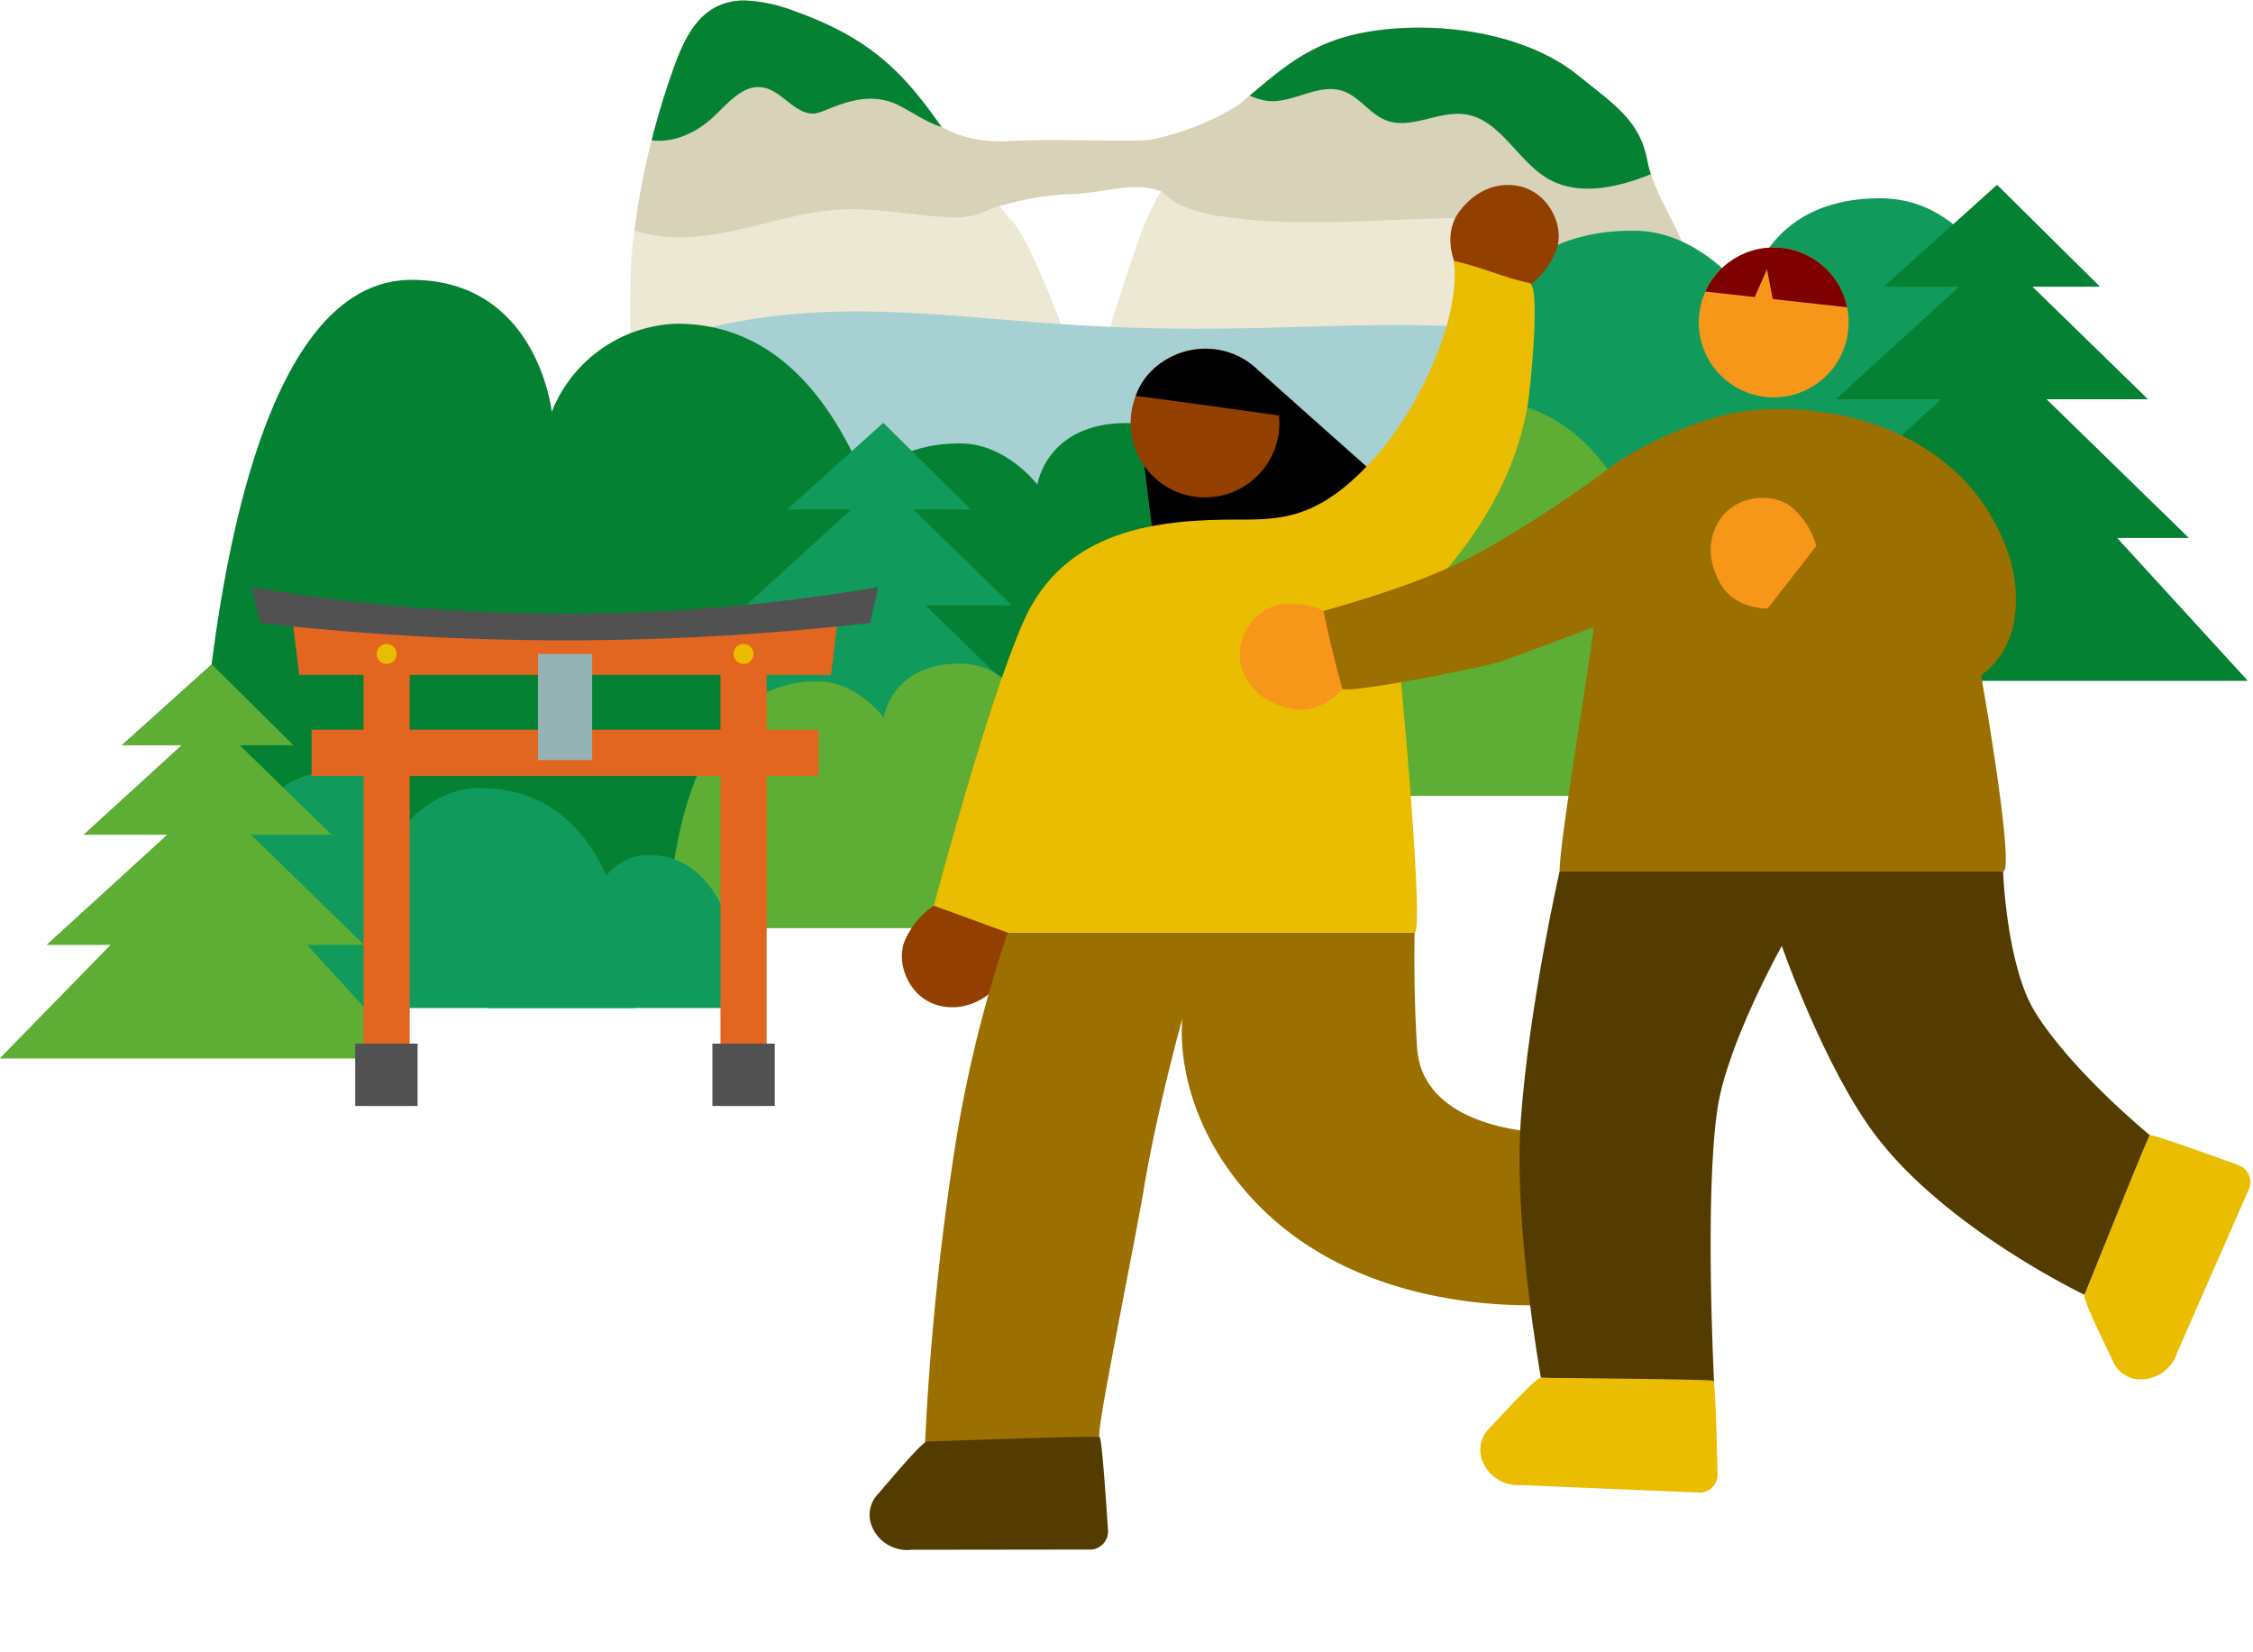 <svg xmlns="http://www.w3.org/2000/svg" xmlns:xlink="http://www.w3.org/1999/xlink" width="356" height="261" viewBox="0 0 356 261">
  <defs>
    <clipPath id="clip-path">
      <rect id="長方形_18533" data-name="長方形 18533" width="356" height="261" transform="translate(90 5034)" fill="none" stroke="#707070" stroke-width="1"/>
    </clipPath>
    <clipPath id="clip-path-2">
      <rect id="長方形_16098" data-name="長方形 16098" width="355.584" height="257.643" fill="none"/>
    </clipPath>
    <clipPath id="clip-path-3">
      <path id="パス_59128" data-name="パス 59128" d="M113.18,13.819c-3.518,1.781-5.3,5.722-6.644,9.43a122.657,122.657,0,0,0-6.658,29.078c-.454,4.386-.213,15.36-.213,15.36h69.361s-5.795-16.2-8.865-19.746c-13.786-15.915-14.852-26.473-34.712-33.466a24.149,24.149,0,0,0-7.774-1.655,9.8,9.8,0,0,0-4.5,1" fill="none"/>
    </clipPath>
    <clipPath id="clip-path-4">
      <path id="パス_59131" data-name="パス 59131" d="M218.831,17.4c-11.047,1.187-15.509,5.556-22.624,11.5s-12.7,12.217-15.511,19.669c-3.461,9.169-6.2,19.069-6.2,19.069l92.443.049a94.5,94.5,0,0,1,0-10.235c.408-7.053-5.322-12.355-6.648-19.36-1.191-6.287-5.083-8.721-11.07-13.537-6.09-4.9-15.544-7.441-24.946-7.441a51.315,51.315,0,0,0-5.445.289" fill="none"/>
    </clipPath>
  </defs>
  <g id="mission_pict01" transform="translate(-90 -5034)" clip-path="url(#clip-path)">
    <g id="グループ_17351" data-name="グループ 17351" transform="translate(90 5021.254)">
      <g id="グループ_17344" data-name="グループ 17344">
        <g id="グループ_17343" data-name="グループ 17343" clip-path="url(#clip-path-2)">
          <path id="パス_59123" data-name="パス 59123" d="M174.5,67.638s2.737-9.9,6.2-19.069c2.813-7.452,8.4-13.729,15.512-19.669s11.576-10.309,22.624-11.5,23.118,1.3,30.39,7.151c5.988,4.816,9.879,7.25,11.07,13.537,1.327,7.005,7.056,12.307,6.648,19.36a94.512,94.512,0,0,0,0,10.235Z" fill="#ede8d3"/>
          <path id="パス_59124" data-name="パス 59124" d="M99.665,67.687s-.242-10.974.212-15.36a122.717,122.717,0,0,1,6.658-29.078c1.341-3.708,3.127-7.649,6.644-9.43,3.76-1.905,8.294-.744,12.27.656,19.861,6.993,20.926,17.551,34.712,33.466,3.07,3.544,8.865,19.746,8.865,19.746Z" fill="#ede8d3"/>
          <path id="パス_59125" data-name="パス 59125" d="M203.97,44.654c.949,2.384-8.3,2.8-20.53-1.687-4.484-1.645-9.088.349-14.414.454a45.317,45.317,0,0,0-15.088,3.308l-11.722-22.1s2.812,11.209,17.431,10.4c8.08-.448,19.757.274,22.469-.266a42.712,42.712,0,0,0,21.862-12.076Z" fill="#d8d2b8"/>
        </g>
      </g>
      <g id="グループ_17346" data-name="グループ 17346">
        <g id="グループ_17345" data-name="グループ 17345" clip-path="url(#clip-path-3)">
          <path id="パス_59126" data-name="パス 59126" d="M99.192,48.756c5.309,2.181,11.337,1.622,16.946.409S127.272,46.118,133,45.84c5.978-.29,11.911,1.128,17.894,1.256s11.028-4.818,14.693-9.549c2.264-2.922,4.627-3.327,4.31-7.009a24.066,24.066,0,0,0-3.672-10.358A39.8,39.8,0,0,0,149.986,5.658a56.207,56.207,0,0,0-21.23-5.5,45.431,45.431,0,0,0-17.168,1.694,26.572,26.572,0,0,0-13.879,9.9c-4.267,6.256-5.98,14.971-7.444,22.3a10.16,10.16,0,0,0,1.159,7.348,16.644,16.644,0,0,0,3.369,4.54c1.256,1.162,3.278,1.7,4.4,2.824" fill="#d8d2b8"/>
          <path id="パス_59127" data-name="パス 59127" d="M121.229,26.734c2.652.887,4.543,4.059,7.378,3.955,1.986-.072,7.593-4.248,13.448-1.278,2.517,1.277,4.848,3.044,7.607,3.635,6.235,1.336,9.121-4.718,7.9-9.985-1.236-5.32-5.527-10.457-10.221-13.137-4.881-2.785-10.461-4.082-16.006-5a52.476,52.476,0,0,0-15.862-.675A23.4,23.4,0,0,0,97.978,16.544c-2.948,5.913-3.86,17.257,4.989,18.371,3.57.45,7.144-1.248,9.77-3.71,2.287-2.144,4.649-5.123,7.749-4.652a4.45,4.45,0,0,1,.743.181" fill="#048132"/>
        </g>
      </g>
      <g id="グループ_17348" data-name="グループ 17348">
        <g id="グループ_17347" data-name="グループ 17347" clip-path="url(#clip-path-4)">
          <path id="パス_59129" data-name="パス 59129" d="M178.989,24.574a29.216,29.216,0,0,0,.234,10.773A14.846,14.846,0,0,0,185,44.227c2.792,1.886,6.238,2.484,9.58,2.917,11.989,1.555,24.082.127,36.171.06,7.051-.038,12.676,3.681,18.635,4.63,4.828.769,9.694,2.9,14.429,1.679,3.9-1,6.341-9.784,7.958-13.471,2.911-6.637,1.454-14.651-2.552-20.69s-10.253-10.3-16.879-13.235a61.7,61.7,0,0,0-68.654,12.805,31.193,31.193,0,0,0-6.46,8.7" fill="#d8d2b8"/>
          <path id="パス_59130" data-name="パス 59130" d="M201.637,28.716c3.584-.294,7.1-2.727,10.518-1.6,2.639.87,4.269,3.637,6.86,4.639,3.94,1.524,8.289-1.543,12.472-.949,5.621.8,8.3,7.474,13.246,10.255,4.439,2.495,10.008,1.478,14.789-.274,2.537-.929,5.1-2.113,6.829-4.188a11.064,11.064,0,0,0,2.02-9.21,18.938,18.938,0,0,0-4.541-8.507C256.952,11,246.26,7.277,235.816,6.716s-20.813,1.7-31,4.049c-4.34,1-12.873,3.071-13.242,8.809-.311,4.853,5.57,9.511,10.067,9.142" fill="#048132"/>
        </g>
      </g>
      <g id="グループ_17350" data-name="グループ 17350">
        <g id="グループ_17349" data-name="グループ 17349" clip-path="url(#clip-path-2)">
          <path id="パス_59132" data-name="パス 59132" d="M163.925,63.693c38.271,2.934,51.139-1.991,85.176,2.17,14.152,1.73,30.851,3.387,44.515-.375.012,7.053-2.154,28.143-2.142,35.2L84.908,102.631c.494-12.241,3.515-29.806,16.943-34.944,21.984-8.412,42.161-5.521,62.074-3.994" fill="#a7d0d3"/>
          <path id="パス_59133" data-name="パス 59133" d="M257.617,49.211c11.04-.427,18.6,10.328,18.6,10.328s2.087-15.463,20.82-15.463c32.1,0,29.019,75.875,29.019,75.875h-108.8s0-70.74,40.364-70.74" fill="#109a5b"/>
          <path id="パス_59134" data-name="パス 59134" d="M267.213,138.493H177.3s-6.65-62.958,19.883-62.958c5.3,0,9.389,12.325,11.947,14.431,4.919,4.049,9.36-4.886,9.36-4.886s6.243-9.509,15.368-9.132c33.359,0,33.359,62.545,33.359,62.545" fill="#5ead34"/>
          <path id="パス_59135" data-name="パス 59135" d="M151.331,82.814c7.471-.268,12.584,6.5,12.584,6.5s1.412-9.726,14.089-9.726c21.727,0,19.638,47.722,19.638,47.722H124.016s0-44.492,27.315-44.492" fill="#048132"/>
          <path id="パス_59136" data-name="パス 59136" d="M146.538,156.1H30.8s.081-99.134,34.234-99.134c19.928,0,22.148,20.853,22.148,20.853a22.023,22.023,0,0,1,19.78-13.927c42.938,0,39.574,92.208,39.574,92.208" fill="#048132"/>
          <path id="パス_59137" data-name="パス 59137" d="M139.569,79.584,124.4,93.24h28.973Z" fill="#109a5b"/>
          <path id="パス_59138" data-name="パス 59138" d="M139.569,88.639l-21.62,19.732H159.82Z" fill="#109a5b"/>
          <path id="パス_59139" data-name="パス 59139" d="M139.381,101.73l-25.573,19.882,51.49,5.375Z" fill="#109a5b"/>
          <path id="パス_59140" data-name="パス 59140" d="M142.043,109.474l-33.294,36.719h64.482Z" fill="#109a5b"/>
          <path id="パス_59141" data-name="パス 59141" d="M139.569,79.584,124.4,93.24h28.973Z" fill="#109a5b"/>
          <path id="パス_59142" data-name="パス 59142" d="M139.569,88.639l-21.62,19.732H159.82Z" fill="#109a5b"/>
          <path id="パス_59143" data-name="パス 59143" d="M139.381,101.73l-25.573,19.882,51.49,5.375Z" fill="#109a5b"/>
          <path id="パス_59144" data-name="パス 59144" d="M142.043,109.474l-33.294,36.719h64.482Z" fill="#109a5b"/>
          <path id="パス_59145" data-name="パス 59145" d="M128.892,120.418c6.375-.235,10.737,5.691,10.737,5.691s1.205-8.521,12.022-8.521c18.538,0,16.756,41.809,16.756,41.809H105.585s0-38.979,23.307-38.979" fill="#5ead34"/>
          <path id="パス_59146" data-name="パス 59146" d="M238.172,99.262c6.375-.235,10.737,5.691,10.737,5.691s1.205-8.521,12.022-8.521c18.538,0,16.756,41.809,16.756,41.809H214.865s0-38.979,23.307-38.979" fill="#5ead34"/>
          <path id="パス_59147" data-name="パス 59147" d="M100.329,172.016H34.714s-1.862-37.275,17.5-37.275c11.3,0,12.556,7.6,12.556,7.6s4.556-5.284,11.215-5.074c24.343,0,24.343,34.752,24.343,34.752" fill="#109a5b"/>
          <path id="パス_59148" data-name="パス 59148" d="M117.491,172.016H76.923s-1.151-25.942,10.82-25.942c6.985,0,7.764,5.287,7.764,5.287s2.817-3.677,6.933-3.531c15.051,0,15.051,24.186,15.051,24.186" fill="#109a5b"/>
          <path id="パス_59149" data-name="パス 59149" d="M33.438,117.726l-14.176,12.76H46.334Z" fill="#5ead34"/>
          <path id="パス_59150" data-name="パス 59150" d="M33.438,126.187l-20.2,18.437H52.36Z" fill="#5ead34"/>
          <path id="パス_59151" data-name="パス 59151" d="M33.263,138.419,7.41,162.019H57.48Z" fill="#5ead34"/>
          <path id="パス_59152" data-name="パス 59152" d="M33.505,145.655,0,179.964H64.891Z" fill="#5ead34"/>
          <path id="パス_59153" data-name="パス 59153" d="M33.438,117.726l-14.176,12.76H46.334Z" fill="#5ead34"/>
          <path id="パス_59154" data-name="パス 59154" d="M33.438,126.187l-20.2,18.437H52.36Z" fill="#5ead34"/>
          <path id="パス_59155" data-name="パス 59155" d="M33.263,138.419,7.41,162.019H57.48Z" fill="#5ead34"/>
          <path id="パス_59156" data-name="パス 59156" d="M33.505,145.655,0,179.964H64.891Z" fill="#5ead34"/>
          <path id="パス_59157" data-name="パス 59157" d="M47.272,119.384h84.037l1.042-8.523H46.231Z" fill="#e26520"/>
          <path id="パス_59158" data-name="パス 59158" d="M41.06,111.157a422.86,422.86,0,0,0,48.231,2.76,422.76,422.76,0,0,0,48.232-2.76c.4-2.539.8-3.106,1.2-5.645a292.756,292.756,0,0,1-49.686,4.2,292.711,292.711,0,0,1-49.168-4.2c.4,2.539.8,3.106,1.2,5.645" fill="#515151"/>
          <rect id="長方形_16099" data-name="長方形 16099" width="7.295" height="69.012" transform="translate(113.844 118.477)" fill="#e26520"/>
          <rect id="長方形_16100" data-name="長方形 16100" width="80.103" height="7.295" transform="translate(49.239 128.053)" fill="#e26520"/>
          <rect id="長方形_16101" data-name="長方形 16101" width="7.295" height="69.012" transform="translate(57.444 118.477)" fill="#e26520"/>
          <rect id="長方形_16102" data-name="長方形 16102" width="8.554" height="16.772" transform="translate(85.014 116.073)" fill="#95b3b5"/>
          <path id="パス_59159" data-name="パス 59159" d="M115.915,116.073a1.577,1.577,0,1,0,1.576-1.576,1.576,1.576,0,0,0-1.576,1.576" fill="#eabd00"/>
          <path id="パス_59160" data-name="パス 59160" d="M59.515,116.073a1.577,1.577,0,1,0,1.576-1.576,1.576,1.576,0,0,0-1.576,1.576" fill="#eabd00"/>
          <rect id="長方形_16103" data-name="長方形 16103" width="9.849" height="9.849" transform="translate(56.13 177.64)" fill="#515151"/>
          <rect id="長方形_16104" data-name="長方形 16104" width="9.849" height="9.849" transform="translate(112.567 177.64)" fill="#515151"/>
          <path id="パス_59161" data-name="パス 59161" d="M241.844,57.725a12.373,12.373,0,0,0,4.075-5.517c1.357-3.45-1.006-8.875-5.672-10-3.291-.793-7.024.4-9.693,4.026s-.646,8.1-.646,8.1Z" fill="#933f00"/>
          <path id="パス_59162" data-name="パス 59162" d="M199.008,71.408l23.963,21.334-38.3,24.6-5.222-42Z"/>
          <path id="パス_59163" data-name="パス 59163" d="M147.559,155.838a12.835,12.835,0,0,0-4.5,5.339c-1.616,3.4.377,8.989,5,10.367,3.261.972,7.11-.033,10.062-3.542s1.233-8.121,1.233-8.121Z" fill="#933f00"/>
          <path id="パス_59164" data-name="パス 59164" d="M223.53,160.1s-.235,8.366.383,18.168c.936,14.839,25.274,13.983,25.288,13.042l.041,27.282s-33.631,4.672-52.769-18.029c-11.493-13.633-9.631-26.951-9.631-26.951s-3.977,14.251-6.1,26.951c-1.56,9.317-7.887,39.855-6.975,39.24l-27.612,1.222a440.138,440.138,0,0,1,5.025-48.786,210.048,210.048,0,0,1,8.035-32.139Z" fill="#9b6f00"/>
          <path id="パス_59165" data-name="パス 59165" d="M159.212,160.1l-11.653-4.258s8.44-31.987,14.17-44.914c6.483-14.632,21.246-16.143,34.252-16.086,7.186.032,13.289-.418,22.169-10.853,6.084-7.15,12.76-20.962,11.575-30.015,3.935.8,8.009,2.691,11.942,3.493,1.873.382.052,17.288-.207,18.89-3.14,19.322-17.789,31.266-21.015,35.107,1.232,10.352,4.562,48.636,3.086,48.636H159.212c.672-5.8,10.265-33.826,12.16-43.035-1.054,11.765-12.16,43.035-12.16,43.035" fill="#eabd00"/>
          <path id="パス_59166" data-name="パス 59166" d="M178.712,80.765a11.755,11.755,0,1,0,10.514-12.877,11.756,11.756,0,0,0-10.514,12.877" fill="#933f00"/>
          <path id="パス_59167" data-name="パス 59167" d="M202.1,78.4s-22.6-3.2-22.653-3.068a10.518,10.518,0,0,1,4.19-5.36,12.28,12.28,0,0,1,9.481-1.826A11.425,11.425,0,0,1,202.1,78.4"/>
          <path id="パス_59168" data-name="パス 59168" d="M266.942,193.012l-.673,28.422a6.032,6.032,0,0,1-4.358,6.375,4.733,4.733,0,0,1-4.521-1.213c-4.4-3.949-8.151-7.358-8.148-8.008,0-.635-.289-26.846-.04-27.282.185-.326,9.873-.752,14.767-.946a2.866,2.866,0,0,1,2.973,2.652" fill="#543c00"/>
          <path id="パス_59169" data-name="パス 59169" d="M172.5,257.576l-28.43.035a6.033,6.033,0,0,1-6.482-4.2,4.735,4.735,0,0,1,1.1-4.55c3.838-4.494,7.153-8.332,7.8-8.344s26.831-.958,27.273-.72c.33.177,1,9.852,1.314,14.738a2.868,2.868,0,0,1-2.578,3.039" fill="#543c00"/>
          <path id="パス_59170" data-name="パス 59170" d="M315.554,41.975l-17.84,16.059h34.07Z" fill="#048132"/>
          <path id="パス_59171" data-name="パス 59171" d="M315.554,52.624l-25.423,23.2h49.237Z" fill="#048132"/>
          <path id="パス_59172" data-name="パス 59172" d="M315.333,68.019,282.8,97.72H345.81Z" fill="#048132"/>
          <path id="パス_59173" data-name="パス 59173" d="M315.639,77.125,273.472,120.3H355.14Z" fill="#048132"/>
          <path id="パス_59174" data-name="パス 59174" d="M315.554,41.975l-17.84,16.059h34.07Z" fill="#048132"/>
          <path id="パス_59175" data-name="パス 59175" d="M315.554,52.624l-25.423,23.2h49.237Z" fill="#048132"/>
          <path id="パス_59176" data-name="パス 59176" d="M315.333,68.019,282.8,97.72H345.81Z" fill="#048132"/>
          <path id="パス_59177" data-name="パス 59177" d="M315.639,77.125,273.472,120.3H355.14Z" fill="#048132"/>
          <path id="パス_59178" data-name="パス 59178" d="M209.391,109.332a12.914,12.914,0,0,0-6.953-1.075c-3.773.394-7.533,5.037-6.294,9.736.873,3.315,3.755,6.1,8.321,6.8s7.631-3.2,7.631-3.2Z" fill="#f79719"/>
          <path id="パス_59179" data-name="パス 59179" d="M316.507,150.433s.541,14.935,5.06,22.229c5.813,9.384,18.137,19.45,18.137,19.45l-10.317,25.216S307.579,206.97,296.331,192.1c-8.032-10.617-14.793-29.892-14.793-29.892s-8.591,15.368-10.149,25.654c-2.074,13.688-.55,43.245-.55,43.245l-27.36-.67s-4.36-24.349-3.168-40.8c1.307-18.059,6.119-39.2,6.119-39.2Z" fill="#543c00"/>
          <path id="パス_59180" data-name="パス 59180" d="M234.569,99.625a195.4,195.4,0,0,0,20.649-13.607c1.77-1.3,12.3-7.6,21.629-8.439,16.282-1.459,33.425,5.068,39.8,20.819a22.794,22.794,0,0,1,1.716,11.907,13.521,13.521,0,0,1-5.328,9.171c2.259,12.808,4.962,30.957,3.475,30.957H246.43c.1-5.929,5.306-35.853,5.37-38.572-3.051,1.089-10.417,3.934-14.542,5.367-2.659.923-23.715,5.083-25.161,4.367-1.143-4.285-1.831-6.875-2.97-12.313,9.68-2.741,18.136-5.593,25.442-9.657" fill="#9b6f00"/>
          <path id="パス_59181" data-name="パス 59181" d="M268.671,66.1a11.84,11.84,0,1,0,9.189-14,11.84,11.84,0,0,0-9.189,14" fill="#f79719"/>
          <path id="パス_59182" data-name="パス 59182" d="M269.472,58.813l7.789.862,1.943-4.381.908,4.7,11.745,1.3a11.843,11.843,0,0,0-22.385-2.478" fill="#7f0000"/>
          <path id="パス_59183" data-name="パス 59183" d="M286.994,99.018a12.459,12.459,0,0,0-3.611-5.889c-2.709-2.571-8.667-2.414-11.479,1.517-1.984,2.773-2.279,6.71.1,10.571s7.318,3.664,7.318,3.664Z" fill="#f79719"/>
          <path id="パス_59184" data-name="パス 59184" d="M355.442,200.421l-11.409,26a6.022,6.022,0,0,1-6.445,4.234,4.726,4.726,0,0,1-3.715-2.836c-2.563-5.317-4.737-9.891-4.487-10.489s9.922-24.907,10.317-25.216c.295-.231,9.4,3.053,14,4.731a2.863,2.863,0,0,1,1.74,3.578" fill="#eabd00"/>
          <path id="パス_59185" data-name="パス 59185" d="M268.684,248.588l-28.365-1.2a6.022,6.022,0,0,1-6.284-4.47,4.727,4.727,0,0,1,1.3-4.491c4.025-4.316,7.5-8,8.147-7.986s26.81.213,27.241.469c.322.192.566,9.872.669,14.762a2.864,2.864,0,0,1-2.7,2.919" fill="#eabd00"/>
        </g>
      </g>
    </g>
  </g>
</svg>
